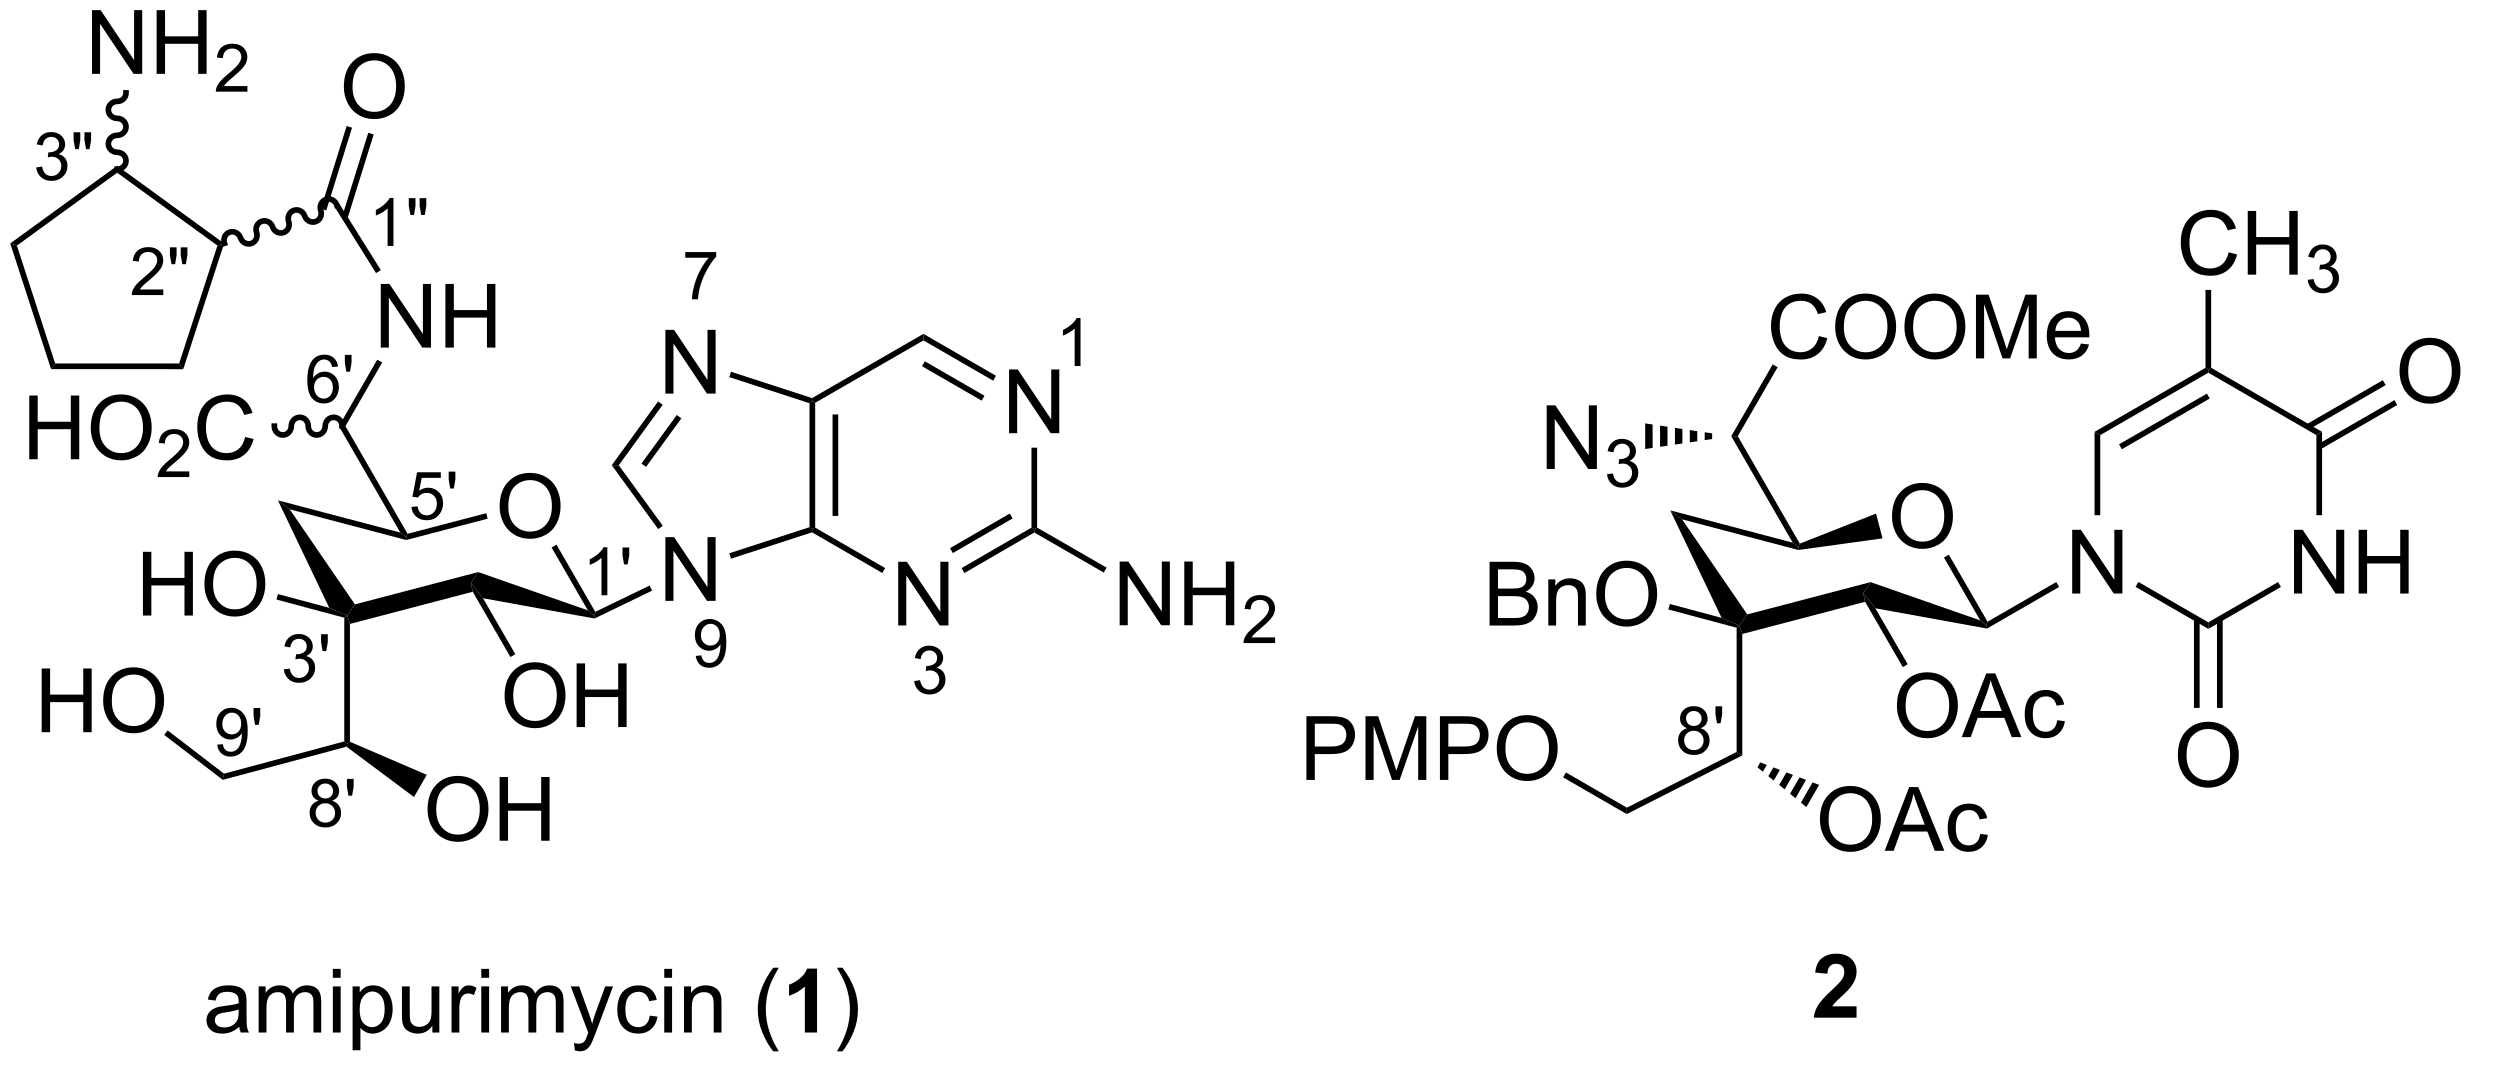 <?xml version="1.0" encoding="UTF-8"?>
<!DOCTYPE svg PUBLIC '-//W3C//DTD SVG 1.0//EN'
          'http://www.w3.org/TR/2001/REC-SVG-20010904/DTD/svg10.dtd'>
<svg stroke-dasharray="none" shape-rendering="auto" xmlns="http://www.w3.org/2000/svg" font-family="'Dialog'" text-rendering="auto" width="308" fill-opacity="1" color-interpolation="auto" color-rendering="auto" preserveAspectRatio="xMidYMid meet" font-size="12px" viewBox="0 0 308 134" fill="black" xmlns:xlink="http://www.w3.org/1999/xlink" stroke="black" image-rendering="auto" stroke-miterlimit="10" stroke-linecap="square" stroke-linejoin="miter" font-style="normal" stroke-width="1" height="134" stroke-dashoffset="0" font-weight="normal" stroke-opacity="1"
><!--Generated by the Batik Graphics2D SVG Generator--><defs id="genericDefs"
  /><g
  ><defs id="defs1"
    ><clipPath clipPathUnits="userSpaceOnUse" id="clipPath1"
      ><path d="M0.646 1.596 L231.118 1.596 L231.118 101.801 L0.646 101.801 L0.646 1.596 Z"
      /></clipPath
      ><clipPath clipPathUnits="userSpaceOnUse" id="clipPath2"
      ><path d="M159.066 174.814 L159.066 271.454 L383.015 271.454 L383.015 174.814 Z"
      /></clipPath
      ><clipPath clipPathUnits="userSpaceOnUse" id="clipPath3"
      ><path d="M159.066 174.814 L159.066 271.261 L382.158 271.261 L382.158 174.814 Z"
      /></clipPath
    ></defs
    ><g transform="matrix(1.371,0,0,1.371,-218.153,-239.751)"
    ><path d="M204.018 220.405 Q204.018 218.978 204.784 218.174 Q205.55 217.366 206.761 217.366 Q207.552 217.366 208.188 217.746 Q208.826 218.124 209.159 218.801 Q209.495 219.478 209.495 220.338 Q209.495 221.21 209.143 221.898 Q208.792 222.585 208.146 222.939 Q207.503 223.293 206.755 223.293 Q205.948 223.293 205.31 222.903 Q204.675 222.51 204.346 221.835 Q204.018 221.158 204.018 220.405 ZM204.8 220.416 Q204.8 221.452 205.354 222.049 Q205.912 222.642 206.753 222.642 Q207.607 222.642 208.159 222.041 Q208.714 221.439 208.714 220.335 Q208.714 219.635 208.477 219.114 Q208.24 218.593 207.784 218.306 Q207.331 218.017 206.763 218.017 Q205.958 218.017 205.378 218.572 Q204.8 219.124 204.8 220.416 Z" stroke="none" clip-path="url(#clipPath3)"
    /></g
    ><g transform="matrix(1.371,0,0,1.371,-218.153,-239.751)"
    ><path d="M184.089 219.833 L185.153 220.641 L191.012 229.182 L190.31 230.186 L188.707 229.493 Z" stroke="none" clip-path="url(#clipPath3)"
    /></g
    ><g transform="matrix(1.371,0,0,1.371,-218.153,-239.751)"
    ><path d="M190.565 230.94 L190.31 230.186 L191.012 229.182 L202.089 226.28 L201.443 227.269 L201.599 228.049 Z" stroke="none" clip-path="url(#clipPath3)"
    /></g
    ><g transform="matrix(1.371,0,0,1.371,-218.153,-239.751)"
    ><path d="M202.525 228.632 L201.443 227.269 L202.089 226.28 L211.945 229.72 L212.509 230.186 L212.546 230.452 Z" stroke="none" clip-path="url(#clipPath3)"
    /></g
    ><g transform="matrix(1.371,0,0,1.371,-218.153,-239.751)"
    ><path d="M212.611 229.853 L212.509 230.186 L211.945 229.72 L208.685 224.072 L209.126 223.816 Z" stroke="none" clip-path="url(#clipPath3)"
    /></g
    ><g transform="matrix(1.371,0,0,1.371,-218.153,-239.751)"
    ><path d="M202.81 220.989 L202.94 221.482 L195.621 223.399 L195.621 223.135 L195.745 222.839 Z" stroke="none" clip-path="url(#clipPath3)"
    /></g
    ><g transform="matrix(1.371,0,0,1.371,-218.153,-239.751)"
    ><path d="M195.094 222.732 L195.621 223.135 L195.621 223.399 L185.153 220.641 L184.089 219.833 Z" stroke="none" clip-path="url(#clipPath3)"
    /></g
    ><g transform="matrix(1.371,0,0,1.371,-218.153,-239.751)"
    ><path d="M204.461 237.422 Q204.461 235.995 205.226 235.19 Q205.992 234.383 207.203 234.383 Q207.995 234.383 208.63 234.763 Q209.268 235.141 209.601 235.818 Q209.937 236.495 209.937 237.354 Q209.937 238.227 209.586 238.914 Q209.234 239.602 208.588 239.956 Q207.945 240.31 207.198 240.31 Q206.39 240.31 205.752 239.919 Q205.117 239.526 204.789 238.852 Q204.461 238.175 204.461 237.422 ZM205.242 237.433 Q205.242 238.469 205.797 239.065 Q206.354 239.659 207.195 239.659 Q208.049 239.659 208.601 239.058 Q209.156 238.456 209.156 237.352 Q209.156 236.651 208.919 236.131 Q208.682 235.61 208.226 235.323 Q207.773 235.034 207.206 235.034 Q206.401 235.034 205.82 235.589 Q205.242 236.141 205.242 237.433 ZM210.936 240.211 L210.936 234.485 L211.694 234.485 L211.694 236.836 L214.67 236.836 L214.67 234.485 L215.428 234.485 L215.428 240.211 L214.67 240.211 L214.67 237.511 L211.694 237.511 L211.694 240.211 L210.936 240.211 Z" stroke="none" clip-path="url(#clipPath3)"
    /></g
    ><g transform="matrix(1.371,0,0,1.371,-218.153,-239.751)"
    ><path d="M201.599 228.049 L201.443 227.269 L202.525 228.632 L205.428 233.661 L204.986 233.916 Z" stroke="none" clip-path="url(#clipPath3)"
    /></g
    ><g transform="matrix(1.371,0,0,1.371,-218.153,-239.751)"
    ><path d="M195.745 222.839 L195.621 223.135 L195.094 222.732 L189.572 213.168 L190.162 213.168 Z" stroke="none" clip-path="url(#clipPath3)"
    /></g
    ><g transform="matrix(1.371,0,0,1.371,-218.153,-239.751)"
    ><path d="M171.963 230.183 L171.963 224.456 L172.721 224.456 L172.721 226.808 L175.697 226.808 L175.697 224.456 L176.455 224.456 L176.455 230.183 L175.697 230.183 L175.697 227.482 L172.721 227.482 L172.721 230.183 L171.963 230.183 ZM177.488 227.393 Q177.488 225.966 178.254 225.162 Q179.019 224.354 180.23 224.354 Q181.022 224.354 181.657 224.735 Q182.295 225.112 182.629 225.789 Q182.964 226.466 182.964 227.326 Q182.964 228.198 182.613 228.886 Q182.261 229.573 181.615 229.927 Q180.972 230.281 180.225 230.281 Q179.417 230.281 178.78 229.891 Q178.144 229.498 177.816 228.823 Q177.488 228.146 177.488 227.393 ZM178.269 227.404 Q178.269 228.44 178.824 229.037 Q179.381 229.63 180.222 229.63 Q181.076 229.63 181.629 229.029 Q182.183 228.427 182.183 227.323 Q182.183 226.623 181.946 226.102 Q181.709 225.581 181.254 225.294 Q180.8 225.005 180.233 225.005 Q179.428 225.005 178.847 225.56 Q178.269 226.112 178.269 227.404 Z" stroke="none" clip-path="url(#clipPath3)"
    /></g
    ><g transform="matrix(1.371,0,0,1.371,-218.153,-239.751)"
    ><path d="M188.707 229.493 L190.31 230.186 L190.055 230.382 L183.964 228.75 L184.096 228.257 Z" stroke="none" clip-path="url(#clipPath3)"
    /></g
    ><g transform="matrix(1.371,0,0,1.371,-218.153,-239.751)"
    ><path d="M190.055 230.382 L190.31 230.186 L190.565 230.94 L190.565 241.529 L190.31 241.695 L190.055 241.499 Z" stroke="none" clip-path="url(#clipPath3)"
    /></g
    ><g transform="matrix(1.371,0,0,1.371,-218.153,-239.751)"
    ><path d="M190.055 241.499 L190.31 241.695 L190.259 241.973 L179.138 244.952 L179.249 244.395 Z" stroke="none" clip-path="url(#clipPath3)"
    /></g
    ><g transform="matrix(1.371,0,0,1.371,-218.153,-239.751)"
    ><path d="M197.54 247.635 Q197.54 246.208 198.305 245.403 Q199.071 244.596 200.282 244.596 Q201.074 244.596 201.709 244.976 Q202.347 245.354 202.68 246.031 Q203.017 246.708 203.017 247.567 Q203.017 248.44 202.665 249.127 Q202.313 249.815 201.667 250.169 Q201.024 250.523 200.277 250.523 Q199.47 250.523 198.832 250.132 Q198.196 249.739 197.868 249.065 Q197.54 248.388 197.54 247.635 ZM198.321 247.646 Q198.321 248.682 198.876 249.278 Q199.433 249.872 200.274 249.872 Q201.129 249.872 201.68 249.271 Q202.235 248.669 202.235 247.565 Q202.235 246.864 201.998 246.344 Q201.761 245.823 201.305 245.536 Q200.852 245.247 200.285 245.247 Q199.48 245.247 198.899 245.802 Q198.321 246.354 198.321 247.646 ZM204.015 250.424 L204.015 244.698 L204.773 244.698 L204.773 247.049 L207.75 247.049 L207.75 244.698 L208.507 244.698 L208.507 250.424 L207.75 250.424 L207.75 247.724 L204.773 247.724 L204.773 250.424 L204.015 250.424 Z" stroke="none" clip-path="url(#clipPath3)"
    /></g
    ><g transform="matrix(1.371,0,0,1.371,-218.153,-239.751)"
    ><path d="M190.259 241.973 L190.31 241.695 L190.565 241.529 L197.471 244.501 L196.321 246.494 Z" stroke="none" clip-path="url(#clipPath3)"
    /></g
    ><g transform="matrix(1.371,0,0,1.371,-218.153,-239.751)"
    ><path d="M249.797 213.798 L249.797 208.071 L250.576 208.071 L253.584 212.566 L253.584 208.071 L254.31 208.071 L254.31 213.798 L253.532 213.798 L250.524 209.298 L250.524 213.798 L249.797 213.798 Z" stroke="none" clip-path="url(#clipPath3)"
    /></g
    ><g transform="matrix(1.371,0,0,1.371,-218.153,-239.751)"
    ><path d="M239.834 231.081 L239.834 225.354 L240.613 225.354 L243.62 229.849 L243.62 225.354 L244.347 225.354 L244.347 231.081 L243.569 231.081 L240.561 226.581 L240.561 231.081 L239.834 231.081 Z" stroke="none" clip-path="url(#clipPath3)"
    /></g
    ><g transform="matrix(1.371,0,0,1.371,-218.153,-239.751)"
    ><path d="M251.808 215.102 L252.318 215.102 L252.318 222.284 L252.063 222.432 L251.808 222.285 Z" stroke="none" clip-path="url(#clipPath3)"
    /></g
    ><g transform="matrix(1.371,0,0,1.371,-218.153,-239.751)"
    ><path d="M251.808 222.285 L252.063 222.432 L252.063 222.726 L245.782 226.367 L245.526 225.925 ZM249.862 221.017 L244.486 224.132 L244.742 224.573 L250.118 221.458 Z" stroke="none" clip-path="url(#clipPath3)"
    /></g
    ><g transform="matrix(1.371,0,0,1.371,-218.153,-239.751)"
    ><path d="M238.658 225.92 L238.403 226.362 L232.088 222.709 L232.118 222.432 L232.373 222.285 Z" stroke="none" clip-path="url(#clipPath3)"
    /></g
    ><g transform="matrix(1.371,0,0,1.371,-218.153,-239.751)"
    ><path d="M232.373 222.285 L232.118 222.432 L231.863 222.246 L231.863 211.108 L232.118 210.923 L232.373 211.07 ZM234.444 221.237 L234.444 212.12 L233.934 212.12 L233.934 221.237 Z" stroke="none" clip-path="url(#clipPath3)"
    /></g
    ><g transform="matrix(1.371,0,0,1.371,-218.153,-239.751)"
    ><path d="M232.373 211.07 L232.118 210.923 L232.089 210.645 L242.1 204.875 L242.1 205.464 Z" stroke="none" clip-path="url(#clipPath3)"
    /></g
    ><g transform="matrix(1.371,0,0,1.371,-218.153,-239.751)"
    ><path d="M248.621 208.641 L248.366 209.083 L242.1 205.464 L242.1 204.875 ZM247.585 210.434 L242.226 207.339 L241.971 207.781 L247.33 210.876 Z" stroke="none" clip-path="url(#clipPath3)"
    /></g
    ><g transform="matrix(1.371,0,0,1.371,-218.153,-239.751)"
    ><path d="M218.912 228.865 L218.912 223.138 L219.691 223.138 L222.698 227.633 L222.698 223.138 L223.425 223.138 L223.425 228.865 L222.646 228.865 L219.638 224.365 L219.638 228.865 L218.912 228.865 Z" stroke="none" clip-path="url(#clipPath3)"
    /></g
    ><g transform="matrix(1.371,0,0,1.371,-218.153,-239.751)"
    ><path d="M218.912 210.24 L218.912 204.513 L219.691 204.513 L222.698 209.008 L222.698 204.513 L223.425 204.513 L223.425 210.24 L222.646 210.24 L219.638 205.74 L219.638 210.24 L218.912 210.24 Z" stroke="none" clip-path="url(#clipPath3)"
    /></g
    ><g transform="matrix(1.371,0,0,1.371,-218.153,-239.751)"
    ><path d="M231.863 222.246 L232.118 222.432 L232.088 222.709 L224.81 225.077 L224.653 224.591 Z" stroke="none" clip-path="url(#clipPath3)"
    /></g
    ><g transform="matrix(1.371,0,0,1.371,-218.153,-239.751)"
    ><path d="M218.678 222.117 L218.265 222.417 L214.092 216.678 L214.723 216.678 Z" stroke="none" clip-path="url(#clipPath3)"
    /></g
    ><g transform="matrix(1.371,0,0,1.371,-218.153,-239.751)"
    ><path d="M214.723 216.678 L214.092 216.678 L218.258 210.947 L218.671 211.247 ZM217.176 216.828 L220.348 212.465 L219.935 212.165 L216.763 216.528 Z" stroke="none" clip-path="url(#clipPath3)"
    /></g
    ><g transform="matrix(1.371,0,0,1.371,-218.153,-239.751)"
    ><path d="M232.089 210.645 L232.118 210.923 L231.863 211.108 L224.653 208.763 L224.81 208.278 Z" stroke="none" clip-path="url(#clipPath3)"
    /></g
    ><g transform="matrix(1.371,0,0,1.371,-218.153,-239.751)"
    ><path d="M212.546 230.452 L212.509 230.186 L212.611 229.853 L217.497 227.488 L217.719 227.947 Z" stroke="none" clip-path="url(#clipPath3)"
    /></g
    ><g transform="matrix(1.371,0,0,1.371,-218.153,-239.751)"
    ><path d="M193.336 206.111 L193.336 200.385 L194.114 200.385 L197.122 204.879 L197.122 200.385 L197.849 200.385 L197.849 206.111 L197.07 206.111 L194.062 201.611 L194.062 206.111 L193.336 206.111 ZM199.144 206.111 L199.144 200.385 L199.902 200.385 L199.902 202.736 L202.879 202.736 L202.879 200.385 L203.637 200.385 L203.637 206.111 L202.879 206.111 L202.879 203.411 L199.902 203.411 L199.902 206.111 L199.144 206.111 Z" stroke="none" clip-path="url(#clipPath3)"
    /></g
    ><g transform="matrix(1.371,0,0,1.371,-218.153,-239.751)"
    ><path d="M190.162 213.168 L189.572 213.168 L193.022 207.194 L193.463 207.449 Z" stroke="none" clip-path="url(#clipPath3)"
    /></g
    ><g transform="matrix(1.371,0,0,1.371,-218.153,-239.751)"
    ><path d="M161.749 216.143 L161.749 210.417 L162.507 210.417 L162.507 212.768 L165.483 212.768 L165.483 210.417 L166.241 210.417 L166.241 216.143 L165.483 216.143 L165.483 213.443 L162.507 213.443 L162.507 216.143 L161.749 216.143 ZM167.274 213.354 Q167.274 211.927 168.039 211.123 Q168.805 210.315 170.016 210.315 Q170.808 210.315 171.443 210.695 Q172.081 211.073 172.414 211.75 Q172.75 212.427 172.75 213.286 Q172.75 214.159 172.399 214.846 Q172.047 215.534 171.401 215.888 Q170.758 216.242 170.011 216.242 Q169.203 216.242 168.565 215.852 Q167.93 215.458 167.602 214.784 Q167.274 214.107 167.274 213.354 ZM168.055 213.365 Q168.055 214.401 168.61 214.998 Q169.167 215.591 170.008 215.591 Q170.862 215.591 171.414 214.99 Q171.969 214.388 171.969 213.284 Q171.969 212.583 171.732 212.063 Q171.495 211.542 171.039 211.255 Q170.586 210.966 170.018 210.966 Q169.214 210.966 168.633 211.521 Q168.055 212.073 168.055 213.365 Z" stroke="none" clip-path="url(#clipPath3)"
    /></g
    ><g transform="matrix(1.371,0,0,1.371,-218.153,-239.751)"
    ><path d="M176.13 217.236 L176.13 217.743 L173.29 217.743 Q173.284 217.552 173.352 217.376 Q173.46 217.087 173.698 216.806 Q173.938 216.525 174.39 216.155 Q175.089 215.581 175.335 215.245 Q175.581 214.909 175.581 214.611 Q175.581 214.298 175.356 214.083 Q175.134 213.866 174.772 213.866 Q174.392 213.866 174.163 214.095 Q173.935 214.323 173.933 214.728 L173.39 214.673 Q173.446 214.066 173.81 213.749 Q174.173 213.431 174.784 213.431 Q175.403 213.431 175.763 213.775 Q176.124 214.116 176.124 214.622 Q176.124 214.88 176.018 215.13 Q175.913 215.378 175.667 215.654 Q175.423 215.929 174.854 216.409 Q174.38 216.808 174.245 216.95 Q174.11 217.093 174.022 217.236 L176.13 217.236 Z" stroke="none" clip-path="url(#clipPath3)"
    /></g
    ><g transform="matrix(1.371,0,0,1.371,-218.153,-239.751)"
    ><path d="M181.148 214.136 L181.906 214.326 Q181.669 215.261 181.049 215.753 Q180.43 216.242 179.536 216.242 Q178.609 216.242 178.029 215.865 Q177.45 215.487 177.146 214.774 Q176.844 214.057 176.844 213.237 Q176.844 212.341 177.185 211.677 Q177.529 211.011 178.159 210.664 Q178.789 210.318 179.547 210.318 Q180.406 210.318 180.992 210.755 Q181.578 211.193 181.81 211.987 L181.062 212.161 Q180.864 211.536 180.484 211.253 Q180.107 210.966 179.531 210.966 Q178.872 210.966 178.427 211.284 Q177.984 211.599 177.805 212.133 Q177.625 212.667 177.625 213.232 Q177.625 213.964 177.838 214.508 Q178.052 215.052 178.5 215.323 Q178.95 215.591 179.474 215.591 Q180.109 215.591 180.549 215.224 Q180.992 214.857 181.148 214.136 Z" stroke="none" clip-path="url(#clipPath3)"
    /></g
    ><g transform="matrix(1.371,0,0,1.371,-218.153,-239.751)"
    ><path d="M190.122 213.168 C190.122 212.589 189.667 212.119 189.105 212.119 C188.543 212.119 188.088 212.589 188.088 213.168 C188.088 213.466 187.861 213.707 187.581 213.707 C187.301 213.707 187.074 213.466 187.074 213.168 C187.074 212.589 186.619 212.119 186.057 212.119 C185.495 212.119 185.04 212.589 185.04 213.168 C185.04 213.466 184.813 213.707 184.533 213.707 C184.254 213.707 184.026 213.466 184.026 213.168 L184.026 212.913 L183.516 212.913 L183.516 213.168 C183.516 213.748 183.972 214.217 184.533 214.217 C185.095 214.217 185.55 213.748 185.55 213.168 C185.55 212.871 185.777 212.63 186.057 212.63 C186.337 212.63 186.564 212.871 186.564 213.168 C186.564 213.748 187.019 214.217 187.581 214.217 C188.143 214.217 188.598 213.748 188.598 213.168 C188.598 212.871 188.825 212.63 189.105 212.63 C189.385 212.63 189.612 212.871 189.612 213.168 L189.612 213.423 L190.122 213.423 L190.122 213.168 Z" stroke="none" clip-path="url(#clipPath3)"
    /></g
    ><g transform="matrix(1.371,0,0,1.371,-218.153,-239.751)"
    ><path d="M259.734 231.058 L259.734 225.331 L260.513 225.331 L263.521 229.826 L263.521 225.331 L264.247 225.331 L264.247 231.058 L263.469 231.058 L260.461 226.558 L260.461 231.058 L259.734 231.058 ZM265.543 231.058 L265.543 225.331 L266.301 225.331 L266.301 227.683 L269.277 227.683 L269.277 225.331 L270.035 225.331 L270.035 231.058 L269.277 231.058 L269.277 228.357 L266.301 228.357 L266.301 231.058 L265.543 231.058 Z" stroke="none" clip-path="url(#clipPath3)"
    /></g
    ><g transform="matrix(1.371,0,0,1.371,-218.153,-239.751)"
    ><path d="M273.701 232.15 L273.701 232.658 L270.861 232.658 Q270.855 232.466 270.924 232.291 Q271.031 232.002 271.269 231.72 Q271.51 231.439 271.961 231.07 Q272.66 230.496 272.906 230.16 Q273.152 229.824 273.152 229.525 Q273.152 229.213 272.928 228.998 Q272.705 228.781 272.344 228.781 Q271.963 228.781 271.734 229.01 Q271.506 229.238 271.504 229.642 L270.961 229.588 Q271.017 228.98 271.381 228.664 Q271.744 228.345 272.355 228.345 Q272.974 228.345 273.334 228.689 Q273.695 229.031 273.695 229.537 Q273.695 229.795 273.59 230.045 Q273.484 230.293 273.238 230.568 Q272.994 230.843 272.425 231.324 Q271.951 231.722 271.816 231.865 Q271.681 232.007 271.594 232.15 L273.701 232.15 Z" stroke="none" clip-path="url(#clipPath3)"
    /></g
    ><g transform="matrix(1.371,0,0,1.371,-218.153,-239.751)"
    ><path d="M252.063 222.726 L252.063 222.432 L252.318 222.284 L258.558 225.88 L258.303 226.322 Z" stroke="none" clip-path="url(#clipPath3)"
    /></g
    ><g transform="matrix(1.371,0,0,1.371,-218.153,-239.751)"
    ><path d="M193.343 199.146 L192.911 199.417 L189.171 193.439 L189.604 193.169 Z" stroke="none" clip-path="url(#clipPath3)"
    /></g
    ><g transform="matrix(1.371,0,0,1.371,-218.153,-239.751)"
    ><path d="M189.629 193.222 C189.443 192.673 188.86 192.375 188.328 192.556 C187.797 192.737 187.517 193.328 187.703 193.876 C187.799 194.158 187.661 194.459 187.396 194.549 C187.131 194.639 186.839 194.484 186.743 194.202 C186.557 193.654 185.975 193.356 185.443 193.536 C184.911 193.717 184.631 194.308 184.817 194.857 C184.913 195.138 184.775 195.44 184.51 195.53 C184.245 195.62 183.953 195.464 183.857 195.182 C183.671 194.634 183.089 194.336 182.557 194.517 C182.025 194.698 181.745 195.289 181.931 195.837 C182.027 196.119 181.89 196.42 181.625 196.51 C181.36 196.6 181.067 196.445 180.972 196.163 C180.785 195.614 180.203 195.316 179.671 195.497 C179.139 195.678 178.859 196.269 179.046 196.817 L179.128 197.059 L179.611 196.894 L179.529 196.653 C179.433 196.371 179.571 196.07 179.836 195.98 C180.101 195.89 180.393 196.046 180.489 196.327 C180.675 196.876 181.257 197.174 181.789 196.993 C182.321 196.812 182.601 196.221 182.415 195.673 C182.319 195.391 182.456 195.09 182.721 195 C182.987 194.91 183.279 195.065 183.374 195.347 C183.561 195.895 184.143 196.193 184.675 196.013 C185.207 195.832 185.487 195.241 185.3 194.692 C185.205 194.411 185.342 194.109 185.607 194.019 C185.872 193.929 186.165 194.085 186.26 194.367 C186.447 194.915 187.029 195.213 187.561 195.032 C188.093 194.851 188.373 194.26 188.186 193.712 C188.09 193.43 188.228 193.129 188.493 193.039 C188.758 192.949 189.05 193.105 189.146 193.386 L189.228 193.628 L189.711 193.463 L189.629 193.222 Z" stroke="none" clip-path="url(#clipPath3)"
    /></g
    ><g transform="matrix(1.371,0,0,1.371,-218.153,-239.751)"
    ><path d="M179.259 196.749 L178.659 196.944 L169.649 190.396 L169.649 189.766 Z" stroke="none" clip-path="url(#clipPath3)"
    /></g
    ><g transform="matrix(1.371,0,0,1.371,-218.153,-239.751)"
    ><path d="M169.649 189.766 L169.649 190.396 L160.638 196.942 L160.038 196.747 Z" stroke="none" clip-path="url(#clipPath3)"
    /></g
    ><g transform="matrix(1.371,0,0,1.371,-218.153,-239.751)"
    ><path d="M160.038 196.747 L160.638 196.942 L164.078 207.535 L163.708 208.046 Z" stroke="none" clip-path="url(#clipPath3)"
    /></g
    ><g transform="matrix(1.371,0,0,1.371,-218.153,-239.751)"
    ><path d="M163.708 208.046 L164.078 207.535 L175.216 207.537 L175.587 208.047 Z" stroke="none" clip-path="url(#clipPath3)"
    /></g
    ><g transform="matrix(1.371,0,0,1.371,-218.153,-239.751)"
    ><path d="M175.587 208.047 L175.216 207.537 L178.659 196.944 L179.259 196.749 Z" stroke="none" clip-path="url(#clipPath3)"
    /></g
    ><g transform="matrix(1.371,0,0,1.371,-218.153,-239.751)"
    ><path d="M167.385 181.512 L167.385 175.786 L168.164 175.786 L171.171 180.28 L171.171 175.786 L171.898 175.786 L171.898 181.512 L171.119 181.512 L168.112 177.012 L168.112 181.512 L167.385 181.512 ZM173.194 181.512 L173.194 175.786 L173.951 175.786 L173.951 178.137 L176.928 178.137 L176.928 175.786 L177.686 175.786 L177.686 181.512 L176.928 181.512 L176.928 178.812 L173.951 178.812 L173.951 181.512 L173.194 181.512 Z" stroke="none" clip-path="url(#clipPath3)"
    /></g
    ><g transform="matrix(1.371,0,0,1.371,-218.153,-239.751)"
    ><path d="M181.352 182.605 L181.352 183.112 L178.512 183.112 Q178.506 182.921 178.574 182.745 Q178.682 182.456 178.92 182.175 Q179.16 181.894 179.612 181.524 Q180.311 180.95 180.557 180.614 Q180.803 180.278 180.803 179.98 Q180.803 179.667 180.578 179.452 Q180.356 179.235 179.994 179.235 Q179.613 179.235 179.385 179.464 Q179.156 179.692 179.154 180.097 L178.612 180.042 Q178.668 179.435 179.031 179.118 Q179.395 178.8 180.006 178.8 Q180.625 178.8 180.984 179.144 Q181.346 179.485 181.346 179.991 Q181.346 180.249 181.24 180.499 Q181.135 180.747 180.889 181.023 Q180.645 181.298 180.076 181.778 Q179.602 182.177 179.467 182.319 Q179.332 182.462 179.244 182.605 L181.352 182.605 Z" stroke="none" clip-path="url(#clipPath3)"
    /></g
    ><g transform="matrix(1.371,0,0,1.371,-218.153,-239.751)"
    ><path d="M169.649 190.336 C170.228 190.336 170.698 189.881 170.698 189.319 C170.698 188.757 170.229 188.302 169.649 188.302 C169.352 188.302 169.111 188.075 169.111 187.795 C169.111 187.515 169.352 187.288 169.65 187.288 C170.229 187.288 170.698 186.833 170.698 186.271 C170.698 185.71 170.229 185.254 169.65 185.254 C169.352 185.254 169.111 185.027 169.111 184.747 C169.111 184.467 169.352 184.24 169.65 184.241 C170.229 184.241 170.699 183.785 170.699 183.224 L170.699 182.969 L170.189 182.969 L170.189 183.224 C170.189 183.504 169.947 183.73 169.65 183.73 C169.071 183.73 168.601 184.186 168.601 184.747 C168.601 185.309 169.071 185.764 169.65 185.764 C169.947 185.764 170.188 185.992 170.188 186.271 C170.188 186.551 169.947 186.778 169.65 186.778 C169.07 186.778 168.601 187.233 168.601 187.795 C168.601 188.357 169.07 188.812 169.649 188.812 C169.947 188.812 170.188 189.039 170.188 189.319 C170.188 189.599 169.947 189.826 169.649 189.826 L169.394 189.826 L169.394 190.336 L169.649 190.336 Z" stroke="none" clip-path="url(#clipPath3)"
    /></g
    ><g transform="matrix(1.371,0,0,1.371,-218.153,-239.751)"
    ><path d="M190.019 182.686 Q190.019 181.259 190.784 180.454 Q191.55 179.647 192.761 179.647 Q193.553 179.647 194.188 180.027 Q194.826 180.405 195.159 181.082 Q195.495 181.759 195.495 182.618 Q195.495 183.49 195.144 184.178 Q194.792 184.865 194.146 185.22 Q193.503 185.574 192.756 185.574 Q191.948 185.574 191.31 185.183 Q190.675 184.79 190.347 184.115 Q190.019 183.438 190.019 182.686 ZM190.8 182.696 Q190.8 183.733 191.355 184.329 Q191.912 184.923 192.753 184.923 Q193.607 184.923 194.159 184.321 Q194.714 183.72 194.714 182.615 Q194.714 181.915 194.477 181.394 Q194.24 180.873 193.784 180.587 Q193.331 180.298 192.763 180.298 Q191.959 180.298 191.378 180.852 Q190.8 181.405 190.8 182.696 Z" stroke="none" clip-path="url(#clipPath3)"
    /></g
    ><g transform="matrix(1.371,0,0,1.371,-218.153,-239.751)"
    ><path d="M190.343 194.518 L192.701 186.955 L192.214 186.803 L189.856 194.366 ZM188.438 193.785 L190.756 186.349 L190.269 186.197 L187.951 193.633 Z" stroke="none" clip-path="url(#clipPath3)"
    /></g
    ><g transform="matrix(1.371,0,0,1.371,-218.153,-239.751)"
    ><path d="M180.619 267.148 Q180.228 267.481 179.866 267.619 Q179.507 267.755 179.093 267.755 Q178.408 267.755 178.041 267.421 Q177.674 267.085 177.674 266.567 Q177.674 266.262 177.812 266.01 Q177.952 265.757 178.176 265.606 Q178.4 265.452 178.681 265.374 Q178.89 265.32 179.306 265.27 Q180.158 265.168 180.562 265.028 Q180.564 264.882 180.564 264.843 Q180.564 264.413 180.366 264.239 Q180.095 263.999 179.564 263.999 Q179.07 263.999 178.833 264.174 Q178.595 264.348 178.484 264.788 L177.796 264.695 Q177.89 264.255 178.103 263.984 Q178.32 263.71 178.726 263.564 Q179.132 263.418 179.666 263.418 Q180.197 263.418 180.528 263.543 Q180.861 263.668 181.017 263.859 Q181.174 264.046 181.236 264.335 Q181.273 264.515 181.273 264.984 L181.273 265.921 Q181.273 266.903 181.317 267.163 Q181.361 267.421 181.494 267.661 L180.76 267.661 Q180.65 267.442 180.619 267.148 ZM180.562 265.577 Q180.179 265.734 179.413 265.843 Q178.978 265.906 178.799 265.984 Q178.619 266.062 178.52 266.213 Q178.424 266.364 178.424 266.546 Q178.424 266.827 178.637 267.015 Q178.851 267.202 179.26 267.202 Q179.666 267.202 179.981 267.025 Q180.299 266.848 180.447 266.538 Q180.562 266.301 180.562 265.835 L180.562 265.577 ZM182.363 267.661 L182.363 263.512 L182.99 263.512 L182.99 264.093 Q183.185 263.788 183.508 263.603 Q183.834 263.418 184.248 263.418 Q184.709 263.418 185.003 263.611 Q185.3 263.801 185.42 264.145 Q185.912 263.418 186.701 263.418 Q187.318 263.418 187.649 263.76 Q187.982 264.101 187.982 264.812 L187.982 267.661 L187.284 267.661 L187.284 265.046 Q187.284 264.624 187.214 264.439 Q187.146 264.255 186.967 264.142 Q186.787 264.028 186.545 264.028 Q186.107 264.028 185.818 264.32 Q185.529 264.609 185.529 265.249 L185.529 267.661 L184.826 267.661 L184.826 264.965 Q184.826 264.497 184.654 264.262 Q184.482 264.028 184.092 264.028 Q183.795 264.028 183.542 264.184 Q183.292 264.34 183.178 264.642 Q183.066 264.942 183.066 265.507 L183.066 267.661 L182.363 267.661 ZM189.029 262.741 L189.029 261.934 L189.732 261.934 L189.732 262.741 L189.029 262.741 ZM189.029 267.661 L189.029 263.512 L189.732 263.512 L189.732 267.661 L189.029 267.661 ZM190.804 269.252 L190.804 263.512 L191.445 263.512 L191.445 264.051 Q191.671 263.734 191.955 263.577 Q192.241 263.418 192.648 263.418 Q193.179 263.418 193.585 263.692 Q193.991 263.965 194.197 264.463 Q194.405 264.96 194.405 265.554 Q194.405 266.192 194.176 266.702 Q193.947 267.21 193.512 267.484 Q193.077 267.755 192.595 267.755 Q192.244 267.755 191.965 267.606 Q191.687 267.458 191.507 267.231 L191.507 269.252 L190.804 269.252 ZM191.439 265.609 Q191.439 266.411 191.762 266.793 Q192.088 267.176 192.549 267.176 Q193.017 267.176 193.351 266.781 Q193.687 266.382 193.687 265.551 Q193.687 264.757 193.359 264.364 Q193.033 263.968 192.58 263.968 Q192.132 263.968 191.786 264.39 Q191.439 264.809 191.439 265.609 ZM197.972 267.661 L197.972 267.051 Q197.488 267.755 196.654 267.755 Q196.287 267.755 195.969 267.614 Q195.651 267.473 195.495 267.26 Q195.342 267.046 195.279 266.739 Q195.238 266.531 195.238 266.083 L195.238 263.512 L195.941 263.512 L195.941 265.812 Q195.941 266.364 195.982 266.554 Q196.05 266.833 196.263 266.991 Q196.48 267.148 196.795 267.148 Q197.113 267.148 197.388 266.986 Q197.667 266.825 197.782 266.546 Q197.896 266.265 197.896 265.734 L197.896 263.512 L198.599 263.512 L198.599 267.661 L197.972 267.661 ZM199.695 267.661 L199.695 263.512 L200.327 263.512 L200.327 264.14 Q200.57 263.7 200.773 263.559 Q200.978 263.418 201.226 263.418 Q201.58 263.418 201.947 263.645 L201.705 264.296 Q201.447 264.145 201.189 264.145 Q200.96 264.145 200.775 264.283 Q200.593 264.421 200.515 264.668 Q200.398 265.043 200.398 265.489 L200.398 267.661 L199.695 267.661 ZM202.369 262.741 L202.369 261.934 L203.072 261.934 L203.072 262.741 L202.369 262.741 ZM202.369 267.661 L202.369 263.512 L203.072 263.512 L203.072 267.661 L202.369 267.661 ZM204.144 267.661 L204.144 263.512 L204.771 263.512 L204.771 264.093 Q204.967 263.788 205.29 263.603 Q205.615 263.418 206.029 263.418 Q206.49 263.418 206.784 263.611 Q207.081 263.801 207.201 264.145 Q207.693 263.418 208.482 263.418 Q209.099 263.418 209.43 263.76 Q209.763 264.101 209.763 264.812 L209.763 267.661 L209.066 267.661 L209.066 265.046 Q209.066 264.624 208.995 264.439 Q208.928 264.255 208.748 264.142 Q208.568 264.028 208.326 264.028 Q207.888 264.028 207.599 264.32 Q207.31 264.609 207.31 265.249 L207.31 267.661 L206.607 267.661 L206.607 264.965 Q206.607 264.497 206.435 264.262 Q206.263 264.028 205.873 264.028 Q205.576 264.028 205.323 264.184 Q205.073 264.34 204.959 264.642 Q204.847 264.942 204.847 265.507 L204.847 267.661 L204.144 267.661 ZM210.776 269.26 L210.698 268.598 Q210.928 268.661 211.099 268.661 Q211.334 268.661 211.474 268.583 Q211.615 268.505 211.706 268.364 Q211.771 268.26 211.92 267.84 Q211.941 267.783 211.982 267.668 L210.409 263.512 L211.167 263.512 L212.029 265.913 Q212.198 266.372 212.331 266.874 Q212.451 266.39 212.62 265.929 L213.506 263.512 L214.209 263.512 L212.631 267.731 Q212.378 268.416 212.238 268.674 Q212.05 269.02 211.808 269.182 Q211.566 269.346 211.23 269.346 Q211.026 269.346 210.776 269.26 ZM217.513 266.14 L218.206 266.231 Q218.092 266.945 217.625 267.351 Q217.159 267.755 216.48 267.755 Q215.628 267.755 215.11 267.197 Q214.592 266.64 214.592 265.601 Q214.592 264.929 214.813 264.426 Q215.037 263.921 215.493 263.671 Q215.948 263.418 216.482 263.418 Q217.159 263.418 217.589 263.76 Q218.019 264.101 218.138 264.731 L217.456 264.835 Q217.357 264.418 217.11 264.208 Q216.863 263.997 216.511 263.997 Q215.98 263.997 215.646 264.377 Q215.316 264.757 215.316 265.583 Q215.316 266.418 215.636 266.799 Q215.956 267.176 216.472 267.176 Q216.886 267.176 217.162 266.924 Q217.441 266.668 217.513 266.14 ZM218.81 262.741 L218.81 261.934 L219.513 261.934 L219.513 262.741 L218.81 262.741 ZM218.81 267.661 L218.81 263.512 L219.513 263.512 L219.513 267.661 L218.81 267.661 ZM220.585 267.661 L220.585 263.512 L221.218 263.512 L221.218 264.101 Q221.674 263.418 222.538 263.418 Q222.913 263.418 223.226 263.554 Q223.541 263.687 223.697 263.906 Q223.853 264.124 223.916 264.426 Q223.955 264.622 223.955 265.109 L223.955 267.661 L223.252 267.661 L223.252 265.137 Q223.252 264.708 223.168 264.494 Q223.088 264.281 222.879 264.156 Q222.671 264.028 222.39 264.028 Q221.939 264.028 221.614 264.314 Q221.288 264.598 221.288 265.395 L221.288 267.661 L220.585 267.661 ZM228.601 269.346 Q228.017 268.611 227.614 267.627 Q227.213 266.64 227.213 265.585 Q227.213 264.656 227.515 263.804 Q227.866 262.817 228.601 261.835 L229.103 261.835 Q228.632 262.648 228.478 262.997 Q228.241 263.536 228.103 264.122 Q227.937 264.851 227.937 265.59 Q227.937 267.468 229.103 269.346 L228.601 269.346 Z" stroke="none" clip-path="url(#clipPath3)"
    /></g
    ><g transform="matrix(1.371,0,0,1.371,-218.153,-239.751)"
    ><path d="M232.541 267.661 L231.445 267.661 L231.445 263.523 Q230.843 264.085 230.025 264.356 L230.025 263.359 Q230.455 263.218 230.958 262.827 Q231.463 262.434 231.65 261.911 L232.541 261.911 L232.541 267.661 Z" stroke="none" clip-path="url(#clipPath3)"
    /></g
    ><g transform="matrix(1.371,0,0,1.371,-218.153,-239.751)"
    ><path d="M234.831 269.346 L234.326 269.346 Q235.495 267.468 235.495 265.59 Q235.495 264.856 235.326 264.132 Q235.193 263.546 234.956 263.007 Q234.803 262.656 234.326 261.835 L234.831 261.835 Q235.566 262.817 235.917 263.804 Q236.217 264.656 236.217 265.585 Q236.217 266.64 235.813 267.627 Q235.409 268.611 234.831 269.346 Z" stroke="none" clip-path="url(#clipPath3)"
    /></g
    ><g transform="matrix(1.371,0,0,1.371,-218.153,-239.751)"
    ><path d="M162.864 240.667 L162.864 234.94 L163.622 234.94 L163.622 237.292 L166.599 237.292 L166.599 234.94 L167.357 234.94 L167.357 240.667 L166.599 240.667 L166.599 237.966 L163.622 237.966 L163.622 240.667 L162.864 240.667 ZM168.389 237.878 Q168.389 236.451 169.155 235.646 Q169.92 234.839 171.131 234.839 Q171.923 234.839 172.558 235.219 Q173.196 235.596 173.53 236.274 Q173.866 236.951 173.866 237.81 Q173.866 238.682 173.514 239.37 Q173.163 240.057 172.517 240.412 Q171.874 240.766 171.126 240.766 Q170.319 240.766 169.681 240.375 Q169.045 239.982 168.717 239.307 Q168.389 238.63 168.389 237.878 ZM169.17 237.888 Q169.17 238.925 169.725 239.521 Q170.282 240.115 171.124 240.115 Q171.978 240.115 172.53 239.513 Q173.084 238.912 173.084 237.807 Q173.084 237.107 172.847 236.586 Q172.611 236.065 172.155 235.779 Q171.702 235.49 171.134 235.49 Q170.329 235.49 169.749 236.044 Q169.17 236.596 169.17 237.888 Z" stroke="none" clip-path="url(#clipPath3)"
    /></g
    ><g transform="matrix(1.371,0,0,1.371,-218.153,-239.751)"
    ><path d="M179.249 244.395 L179.138 244.952 L173.875 240.914 L174.186 240.509 Z" stroke="none" clip-path="url(#clipPath3)"
    /></g
    ><g transform="matrix(1.371,0,0,1.371,-218.153,-239.751)"
    ><path d="M256.217 207.76 L255.69 207.76 L255.69 204.399 Q255.499 204.581 255.19 204.762 Q254.881 204.944 254.635 205.036 L254.635 204.526 Q255.077 204.317 255.407 204.022 Q255.739 203.725 255.877 203.448 L256.217 203.448 L256.217 207.76 Z" stroke="none" clip-path="url(#clipPath3)"
    /></g
    ><g transform="matrix(1.371,0,0,1.371,-218.153,-239.751)"
    ><path d="M241.27 236.07 L241.798 236 Q241.889 236.449 242.106 236.647 Q242.325 236.844 242.639 236.844 Q243.011 236.844 243.266 236.586 Q243.524 236.328 243.524 235.947 Q243.524 235.584 243.286 235.35 Q243.049 235.113 242.682 235.113 Q242.534 235.113 242.311 235.172 L242.37 234.709 Q242.423 234.715 242.454 234.715 Q242.792 234.715 243.061 234.539 Q243.331 234.363 243.331 233.996 Q243.331 233.707 243.133 233.518 Q242.938 233.326 242.628 233.326 Q242.319 233.326 242.114 233.519 Q241.909 233.713 241.85 234.1 L241.323 234.006 Q241.421 233.475 241.762 233.184 Q242.106 232.893 242.616 232.893 Q242.968 232.893 243.262 233.043 Q243.559 233.193 243.716 233.455 Q243.872 233.715 243.872 234.008 Q243.872 234.287 243.721 234.516 Q243.573 234.744 243.28 234.879 Q243.661 234.967 243.872 235.244 Q244.083 235.519 244.083 235.936 Q244.083 236.498 243.673 236.891 Q243.262 237.281 242.636 237.281 Q242.071 237.281 241.696 236.945 Q241.323 236.607 241.27 236.07 Z" stroke="none" clip-path="url(#clipPath3)"
    /></g
    ><g transform="matrix(1.371,0,0,1.371,-218.153,-239.751)"
    ><path d="M220.699 198.034 L220.699 197.526 L223.478 197.526 L223.478 197.936 Q223.068 198.374 222.666 199.098 Q222.263 199.821 222.043 200.584 Q221.885 201.124 221.842 201.766 L221.299 201.766 Q221.308 201.258 221.498 200.542 Q221.689 199.823 222.045 199.157 Q222.4 198.491 222.803 198.034 L220.699 198.034 Z" stroke="none" clip-path="url(#clipPath3)"
    /></g
    ><g transform="matrix(1.371,0,0,1.371,-218.153,-239.751)"
    ><path d="M221.64 233.813 L222.148 233.766 Q222.212 234.124 222.394 234.286 Q222.575 234.446 222.858 234.446 Q223.103 234.446 223.284 234.335 Q223.468 234.223 223.585 234.038 Q223.702 233.852 223.78 233.536 Q223.86 233.22 223.86 232.891 Q223.86 232.856 223.858 232.786 Q223.7 233.038 223.425 233.194 Q223.151 233.35 222.833 233.35 Q222.3 233.35 221.931 232.964 Q221.562 232.577 221.562 231.944 Q221.562 231.292 221.946 230.893 Q222.331 230.495 222.911 230.495 Q223.331 230.495 223.677 230.721 Q224.024 230.946 224.204 231.364 Q224.386 231.78 224.386 232.571 Q224.386 233.395 224.206 233.884 Q224.028 234.37 223.675 234.626 Q223.321 234.882 222.847 234.882 Q222.343 234.882 222.023 234.602 Q221.704 234.321 221.64 233.813 ZM223.8 231.919 Q223.8 231.464 223.558 231.198 Q223.315 230.93 222.976 230.93 Q222.624 230.93 222.362 231.218 Q222.103 231.505 222.103 231.962 Q222.103 232.372 222.351 232.63 Q222.599 232.886 222.962 232.886 Q223.327 232.886 223.564 232.63 Q223.8 232.372 223.8 231.919 Z" stroke="none" clip-path="url(#clipPath3)"
    /></g
    ><g transform="matrix(1.371,0,0,1.371,-218.153,-239.751)"
    ><path d="M213.696 228.364 L213.169 228.364 L213.169 225.003 Q212.977 225.185 212.669 225.367 Q212.36 225.548 212.114 225.64 L212.114 225.13 Q212.555 224.921 212.886 224.626 Q213.218 224.329 213.356 224.052 L213.696 224.052 L213.696 228.364 ZM215.195 225.589 L215.06 224.786 L215.06 224.07 L215.662 224.07 L215.662 224.786 L215.521 225.589 L215.195 225.589 Z" stroke="none" clip-path="url(#clipPath3)"
    /></g
    ><g transform="matrix(1.371,0,0,1.371,-218.153,-239.751)"
    ><path d="M184.625 235.022 L185.152 234.952 Q185.244 235.401 185.46 235.598 Q185.679 235.796 185.994 235.796 Q186.365 235.796 186.621 235.538 Q186.879 235.28 186.879 234.899 Q186.879 234.536 186.64 234.301 Q186.404 234.065 186.037 234.065 Q185.888 234.065 185.666 234.124 L185.724 233.661 Q185.777 233.667 185.808 233.667 Q186.146 233.667 186.416 233.491 Q186.685 233.315 186.685 232.948 Q186.685 232.659 186.488 232.469 Q186.292 232.278 185.982 232.278 Q185.673 232.278 185.468 232.471 Q185.263 232.665 185.205 233.051 L184.677 232.958 Q184.775 232.426 185.117 232.135 Q185.46 231.844 185.97 231.844 Q186.322 231.844 186.617 231.995 Q186.914 232.145 187.07 232.407 Q187.226 232.667 187.226 232.959 Q187.226 233.239 187.076 233.467 Q186.927 233.696 186.634 233.831 Q187.015 233.918 187.226 234.196 Q187.437 234.471 187.437 234.887 Q187.437 235.45 187.027 235.842 Q186.617 236.233 185.99 236.233 Q185.425 236.233 185.05 235.897 Q184.677 235.559 184.625 235.022 ZM188.108 233.381 L187.973 232.579 L187.973 231.862 L188.575 231.862 L188.575 232.579 L188.434 233.381 L188.108 233.381 Z" stroke="none" clip-path="url(#clipPath3)"
    /></g
    ><g transform="matrix(1.371,0,0,1.371,-218.153,-239.751)"
    ><path d="M196.088 220.422 L196.641 220.375 Q196.703 220.779 196.926 220.982 Q197.151 221.185 197.467 221.185 Q197.848 221.185 198.112 220.898 Q198.375 220.611 198.375 220.136 Q198.375 219.685 198.121 219.425 Q197.869 219.164 197.459 219.164 Q197.203 219.164 196.998 219.281 Q196.793 219.396 196.676 219.58 L196.182 219.515 L196.598 217.31 L198.733 217.31 L198.733 217.814 L197.02 217.814 L196.787 218.969 Q197.174 218.699 197.6 218.699 Q198.162 218.699 198.549 219.09 Q198.936 219.478 198.936 220.09 Q198.936 220.674 198.596 221.097 Q198.182 221.621 197.467 221.621 Q196.881 221.621 196.51 221.293 Q196.141 220.963 196.088 220.422 ZM199.573 218.771 L199.439 217.969 L199.439 217.252 L200.04 217.252 L200.04 217.969 L199.9 218.771 L199.573 218.771 Z" stroke="none" clip-path="url(#clipPath3)"
    /></g
    ><g transform="matrix(1.371,0,0,1.371,-218.153,-239.751)"
    ><path d="M189.495 207.811 L188.97 207.852 Q188.899 207.542 188.771 207.401 Q188.558 207.177 188.243 207.177 Q187.991 207.177 187.802 207.317 Q187.552 207.499 187.407 207.849 Q187.265 208.196 187.259 208.841 Q187.45 208.55 187.726 208.409 Q188.001 208.268 188.302 208.268 Q188.829 208.268 189.2 208.657 Q189.571 209.046 189.571 209.661 Q189.571 210.065 189.396 210.413 Q189.222 210.759 188.917 210.944 Q188.612 211.13 188.226 211.13 Q187.567 211.13 187.151 210.645 Q186.736 210.159 186.736 209.046 Q186.736 207.8 187.194 207.235 Q187.597 206.743 188.276 206.743 Q188.782 206.743 189.107 207.028 Q189.431 207.311 189.495 207.811 ZM187.341 209.663 Q187.341 209.936 187.456 210.186 Q187.573 210.434 187.78 210.565 Q187.989 210.694 188.218 210.694 Q188.552 210.694 188.792 210.425 Q189.032 210.155 189.032 209.692 Q189.032 209.247 188.794 208.991 Q188.558 208.735 188.196 208.735 Q187.839 208.735 187.589 208.991 Q187.341 209.247 187.341 209.663 ZM190.244 208.28 L190.109 207.477 L190.109 206.761 L190.711 206.761 L190.711 207.477 L190.57 208.28 L190.244 208.28 Z" stroke="none" clip-path="url(#clipPath3)"
    /></g
    ><g transform="matrix(1.371,0,0,1.371,-218.153,-239.751)"
    ><path d="M187.757 246.826 Q187.429 246.707 187.271 246.484 Q187.112 246.262 187.112 245.951 Q187.112 245.483 187.448 245.164 Q187.786 244.844 188.347 244.844 Q188.909 244.844 189.251 245.17 Q189.595 245.496 189.595 245.965 Q189.595 246.264 189.437 246.487 Q189.28 246.707 188.962 246.826 Q189.357 246.955 189.564 247.242 Q189.771 247.529 189.771 247.928 Q189.771 248.479 189.38 248.856 Q188.991 249.231 188.355 249.231 Q187.72 249.231 187.329 248.854 Q186.94 248.477 186.94 247.914 Q186.94 247.494 187.151 247.213 Q187.364 246.93 187.757 246.826 ZM187.651 245.934 Q187.651 246.238 187.847 246.432 Q188.044 246.625 188.358 246.625 Q188.663 246.625 188.857 246.434 Q189.052 246.24 189.052 245.963 Q189.052 245.672 188.851 245.475 Q188.651 245.278 188.353 245.278 Q188.05 245.278 187.851 245.471 Q187.651 245.664 187.651 245.934 ZM187.482 247.916 Q187.482 248.143 187.589 248.354 Q187.696 248.565 187.907 248.68 Q188.118 248.795 188.361 248.795 Q188.739 248.795 188.986 248.553 Q189.232 248.309 189.232 247.934 Q189.232 247.553 188.978 247.305 Q188.724 247.055 188.343 247.055 Q187.972 247.055 187.726 247.301 Q187.482 247.547 187.482 247.916 ZM190.432 246.381 L190.297 245.578 L190.297 244.862 L190.899 244.862 L190.899 245.578 L190.758 246.381 L190.432 246.381 Z" stroke="none" clip-path="url(#clipPath3)"
    /></g
    ><g transform="matrix(1.371,0,0,1.371,-218.153,-239.751)"
    ><path d="M178.633 241.793 L179.141 241.746 Q179.205 242.104 179.387 242.266 Q179.568 242.426 179.852 242.426 Q180.096 242.426 180.277 242.315 Q180.461 242.203 180.578 242.018 Q180.695 241.832 180.774 241.516 Q180.853 241.199 180.853 240.871 Q180.853 240.836 180.852 240.766 Q180.693 241.018 180.418 241.174 Q180.144 241.33 179.826 241.33 Q179.293 241.33 178.924 240.944 Q178.555 240.557 178.555 239.924 Q178.555 239.272 178.94 238.873 Q179.324 238.475 179.904 238.475 Q180.324 238.475 180.67 238.701 Q181.018 238.926 181.197 239.344 Q181.379 239.76 181.379 240.551 Q181.379 241.375 181.199 241.863 Q181.022 242.35 180.668 242.606 Q180.315 242.862 179.84 242.862 Q179.336 242.862 179.016 242.582 Q178.697 242.301 178.633 241.793 ZM180.793 239.899 Q180.793 239.444 180.551 239.178 Q180.309 238.91 179.969 238.91 Q179.617 238.91 179.356 239.197 Q179.096 239.485 179.096 239.942 Q179.096 240.352 179.344 240.61 Q179.592 240.865 179.955 240.865 Q180.32 240.865 180.557 240.61 Q180.793 240.352 180.793 239.899 ZM182.04 240.012 L181.905 239.209 L181.905 238.492 L182.507 238.492 L182.507 239.209 L182.366 240.012 L182.04 240.012 Z" stroke="none" clip-path="url(#clipPath3)"
    /></g
    ><g transform="matrix(1.371,0,0,1.371,-218.153,-239.751)"
    ><path d="M194.478 196.971 L193.951 196.971 L193.951 193.609 Q193.759 193.791 193.451 193.973 Q193.142 194.154 192.896 194.246 L192.896 193.736 Q193.337 193.527 193.667 193.232 Q194 192.936 194.138 192.658 L194.478 192.658 L194.478 196.971 ZM196 194.195 L195.854 193.379 L195.854 192.676 L196.456 192.676 L196.456 193.379 L196.323 194.195 L196 194.195 ZM196.971 194.195 L196.827 193.379 L196.827 192.676 L197.428 192.676 L197.428 193.379 L197.288 194.195 L196.971 194.195 Z" stroke="none" clip-path="url(#clipPath3)"
    /></g
    ><g transform="matrix(1.371,0,0,1.371,-218.153,-239.751)"
    ><path d="M173.795 200.883 L173.795 201.391 L170.955 201.391 Q170.949 201.2 171.018 201.024 Q171.125 200.735 171.363 200.454 Q171.604 200.172 172.055 199.803 Q172.754 199.229 173 198.893 Q173.246 198.557 173.246 198.258 Q173.246 197.946 173.022 197.731 Q172.799 197.514 172.438 197.514 Q172.057 197.514 171.828 197.743 Q171.6 197.971 171.598 198.375 L171.055 198.321 Q171.112 197.713 171.475 197.397 Q171.838 197.079 172.449 197.079 Q173.069 197.079 173.428 197.422 Q173.789 197.764 173.789 198.27 Q173.789 198.528 173.684 198.778 Q173.578 199.026 173.332 199.301 Q173.088 199.577 172.52 200.057 Q172.045 200.456 171.91 200.598 Q171.776 200.741 171.688 200.883 L173.795 200.883 ZM174.532 198.616 L174.386 197.799 L174.386 197.096 L174.988 197.096 L174.988 197.799 L174.855 198.616 L174.532 198.616 ZM175.503 198.616 L175.359 197.799 L175.359 197.096 L175.96 197.096 L175.96 197.799 L175.82 198.616 L175.503 198.616 Z" stroke="none" clip-path="url(#clipPath3)"
    /></g
    ><g transform="matrix(1.371,0,0,1.371,-218.153,-239.751)"
    ><path d="M162.373 189.916 L162.9 189.845 Q162.992 190.295 163.208 190.492 Q163.427 190.689 163.742 190.689 Q164.113 190.689 164.369 190.431 Q164.626 190.174 164.626 189.793 Q164.626 189.429 164.388 189.195 Q164.152 188.959 163.785 188.959 Q163.636 188.959 163.414 189.017 L163.472 188.554 Q163.525 188.56 163.556 188.56 Q163.894 188.56 164.164 188.385 Q164.433 188.209 164.433 187.841 Q164.433 187.553 164.236 187.363 Q164.041 187.172 163.73 187.172 Q163.421 187.172 163.216 187.365 Q163.011 187.558 162.953 187.945 L162.425 187.851 Q162.523 187.32 162.865 187.029 Q163.208 186.738 163.718 186.738 Q164.07 186.738 164.365 186.888 Q164.662 187.039 164.818 187.3 Q164.974 187.56 164.974 187.853 Q164.974 188.132 164.824 188.361 Q164.675 188.59 164.382 188.724 Q164.763 188.812 164.974 189.09 Q165.185 189.365 165.185 189.781 Q165.185 190.344 164.775 190.736 Q164.365 191.127 163.738 191.127 Q163.173 191.127 162.798 190.791 Q162.425 190.453 162.373 189.916 ZM165.879 188.275 L165.733 187.459 L165.733 186.756 L166.334 186.756 L166.334 187.459 L166.202 188.275 L165.879 188.275 ZM166.85 188.275 L166.706 187.459 L166.706 186.756 L167.307 186.756 L167.307 187.459 L167.167 188.275 L166.85 188.275 Z" stroke="none" clip-path="url(#clipPath3)"
    /></g
    ><g transform="matrix(1.371,0,0,1.371,-218.153,-239.751)"
    ><path d="M329.138 221.308 Q329.138 219.881 329.904 219.077 Q330.669 218.269 331.88 218.269 Q332.672 218.269 333.307 218.649 Q333.945 219.027 334.279 219.704 Q334.615 220.381 334.615 221.24 Q334.615 222.113 334.263 222.8 Q333.911 223.488 333.266 223.842 Q332.622 224.196 331.875 224.196 Q331.068 224.196 330.43 223.806 Q329.794 223.412 329.466 222.738 Q329.138 222.061 329.138 221.308 ZM329.919 221.319 Q329.919 222.355 330.474 222.952 Q331.031 223.545 331.872 223.545 Q332.727 223.545 333.279 222.944 Q333.833 222.342 333.833 221.238 Q333.833 220.537 333.596 220.017 Q333.359 219.496 332.904 219.209 Q332.45 218.92 331.883 218.92 Q331.078 218.92 330.497 219.475 Q329.919 220.027 329.919 221.319 Z" stroke="none" clip-path="url(#clipPath3)"
    /></g
    ><g transform="matrix(1.371,0,0,1.371,-218.153,-239.751)"
    ><path d="M309.209 220.736 L310.273 221.544 L316.132 230.085 L315.43 231.089 L313.826 230.395 Z" stroke="none" clip-path="url(#clipPath3)"
    /></g
    ><g transform="matrix(1.371,0,0,1.371,-218.153,-239.751)"
    ><path d="M315.685 231.843 L315.43 231.089 L316.132 230.085 L327.209 227.183 L326.563 228.172 L326.719 228.952 Z" stroke="none" clip-path="url(#clipPath3)"
    /></g
    ><g transform="matrix(1.371,0,0,1.371,-218.153,-239.751)"
    ><path d="M327.644 229.535 L326.563 228.172 L327.209 227.183 L337.065 230.623 L337.628 231.089 L337.676 231.356 Z" stroke="none" clip-path="url(#clipPath3)"
    /></g
    ><g transform="matrix(1.371,0,0,1.371,-218.153,-239.751)"
    ><path d="M337.722 230.741 L337.628 231.089 L337.065 230.623 L333.804 224.975 L334.246 224.72 Z" stroke="none" clip-path="url(#clipPath3)"
    /></g
    ><g transform="matrix(1.371,0,0,1.371,-218.153,-239.751)"
    ><path d="M327.703 221.025 L328.286 223.252 L320.721 224.297 L320.741 224.038 L320.853 223.722 Z" stroke="none" clip-path="url(#clipPath3)"
    /></g
    ><g transform="matrix(1.371,0,0,1.371,-218.153,-239.751)"
    ><path d="M320.214 223.635 L320.741 224.038 L320.721 224.297 L310.273 221.544 L309.209 220.736 Z" stroke="none" clip-path="url(#clipPath3)"
    /></g
    ><g transform="matrix(1.371,0,0,1.371,-218.153,-239.751)"
    ><path d="M315.175 231.285 L315.43 231.089 L315.685 231.843 L315.685 242.754 L315.175 242.441 Z" stroke="none" clip-path="url(#clipPath3)"
    /></g
    ><g transform="matrix(1.371,0,0,1.371,-218.153,-239.751)"
    ><path d="M322.659 248.538 Q322.659 247.111 323.425 246.306 Q324.191 245.499 325.402 245.499 Q326.193 245.499 326.829 245.879 Q327.467 246.257 327.8 246.934 Q328.136 247.611 328.136 248.47 Q328.136 249.343 327.784 250.03 Q327.433 250.718 326.787 251.072 Q326.144 251.426 325.397 251.426 Q324.589 251.426 323.951 251.035 Q323.316 250.642 322.988 249.968 Q322.659 249.291 322.659 248.538 ZM323.441 248.548 Q323.441 249.585 323.995 250.181 Q324.553 250.775 325.394 250.775 Q326.248 250.775 326.8 250.173 Q327.355 249.572 327.355 248.468 Q327.355 247.767 327.118 247.246 Q326.881 246.726 326.425 246.439 Q325.972 246.15 325.404 246.15 Q324.6 246.15 324.019 246.705 Q323.441 247.257 323.441 248.548 ZM328.481 251.327 L330.682 245.601 L331.499 245.601 L333.843 251.327 L332.978 251.327 L332.312 249.593 L329.916 249.593 L329.288 251.327 L328.481 251.327 ZM330.135 248.976 L332.077 248.976 L331.478 247.39 Q331.205 246.666 331.072 246.202 Q330.963 246.752 330.765 247.296 L330.135 248.976 ZM337.065 249.806 L337.757 249.897 Q337.643 250.611 337.176 251.017 Q336.71 251.421 336.031 251.421 Q335.179 251.421 334.661 250.864 Q334.143 250.306 334.143 249.267 Q334.143 248.595 334.364 248.093 Q334.588 247.588 335.044 247.338 Q335.499 247.085 336.033 247.085 Q336.71 247.085 337.14 247.426 Q337.57 247.767 337.69 248.397 L337.007 248.502 Q336.908 248.085 336.661 247.874 Q336.413 247.663 336.062 247.663 Q335.531 247.663 335.197 248.043 Q334.867 248.423 334.867 249.249 Q334.867 250.085 335.187 250.465 Q335.507 250.843 336.023 250.843 Q336.437 250.843 336.713 250.59 Q336.992 250.335 337.065 249.806 Z" stroke="none" clip-path="url(#clipPath3)"
    /></g
    ><g transform="matrix(1.371,0,0,1.371,-218.153,-239.751)"
    ><path d="M317.3 243.383 L317.888 243.608 L317.534 244.222 L317.045 243.825 ZM318.476 243.832 L319.064 244.057 L318.51 245.016 L318.022 244.619 ZM319.652 244.281 L320.24 244.506 L319.487 245.809 L318.998 245.412 ZM320.827 244.73 L321.415 244.955 L320.464 246.603 L319.975 246.206 ZM322.003 245.179 L322.591 245.404 L321.44 247.397 L320.952 247 Z" stroke="none" clip-path="url(#clipPath3)"
    /></g
    ><g transform="matrix(1.371,0,0,1.371,-218.153,-239.751)"
    ><path d="M320.853 223.722 L320.741 224.038 L320.214 223.635 L314.692 214.071 L315.281 214.071 Z" stroke="none" clip-path="url(#clipPath3)"
    /></g
    ><g transform="matrix(1.371,0,0,1.371,-218.153,-239.751)"
    ><path d="M322.569 205.072 L323.327 205.262 Q323.09 206.197 322.47 206.689 Q321.85 207.179 320.957 207.179 Q320.03 207.179 319.449 206.801 Q318.871 206.423 318.567 205.71 Q318.264 204.994 318.264 204.173 Q318.264 203.277 318.606 202.613 Q318.949 201.947 319.579 201.6 Q320.21 201.254 320.968 201.254 Q321.827 201.254 322.413 201.691 Q322.999 202.129 323.231 202.923 L322.483 203.098 Q322.285 202.473 321.905 202.189 Q321.527 201.902 320.952 201.902 Q320.293 201.902 319.848 202.22 Q319.405 202.535 319.225 203.069 Q319.046 203.603 319.046 204.168 Q319.046 204.9 319.259 205.444 Q319.473 205.988 319.921 206.259 Q320.371 206.527 320.895 206.527 Q321.53 206.527 321.97 206.16 Q322.413 205.793 322.569 205.072 ZM324.031 204.29 Q324.031 202.863 324.797 202.059 Q325.563 201.251 326.774 201.251 Q327.565 201.251 328.201 201.632 Q328.839 202.009 329.172 202.686 Q329.508 203.363 329.508 204.223 Q329.508 205.095 329.156 205.783 Q328.805 206.47 328.159 206.824 Q327.516 207.179 326.768 207.179 Q325.961 207.179 325.323 206.788 Q324.688 206.395 324.36 205.72 Q324.031 205.043 324.031 204.29 ZM324.813 204.301 Q324.813 205.337 325.367 205.934 Q325.925 206.527 326.766 206.527 Q327.62 206.527 328.172 205.926 Q328.727 205.324 328.727 204.22 Q328.727 203.52 328.49 202.999 Q328.253 202.478 327.797 202.191 Q327.344 201.902 326.776 201.902 Q325.971 201.902 325.391 202.457 Q324.813 203.009 324.813 204.301 ZM330.254 204.29 Q330.254 202.863 331.02 202.059 Q331.785 201.251 332.996 201.251 Q333.788 201.251 334.423 201.632 Q335.061 202.009 335.395 202.686 Q335.731 203.363 335.731 204.223 Q335.731 205.095 335.379 205.783 Q335.027 206.47 334.382 206.824 Q333.738 207.179 332.991 207.179 Q332.184 207.179 331.546 206.788 Q330.91 206.395 330.582 205.72 Q330.254 205.043 330.254 204.29 ZM331.035 204.301 Q331.035 205.337 331.59 205.934 Q332.147 206.527 332.988 206.527 Q333.843 206.527 334.395 205.926 Q334.949 205.324 334.949 204.22 Q334.949 203.52 334.712 202.999 Q334.475 202.478 334.02 202.191 Q333.567 201.902 332.999 201.902 Q332.194 201.902 331.613 202.457 Q331.035 203.009 331.035 204.301 ZM336.682 207.079 L336.682 201.353 L337.823 201.353 L339.18 205.408 Q339.367 205.973 339.453 206.254 Q339.55 205.941 339.758 205.337 L341.128 201.353 L342.149 201.353 L342.149 207.079 L341.417 207.079 L341.417 202.285 L339.753 207.079 L339.07 207.079 L337.414 202.204 L337.414 207.079 L336.682 207.079 ZM346.12 205.744 L346.846 205.832 Q346.675 206.47 346.208 206.822 Q345.745 207.173 345.024 207.173 Q344.112 207.173 343.578 206.613 Q343.047 206.051 343.047 205.04 Q343.047 203.994 343.586 203.415 Q344.125 202.837 344.985 202.837 Q345.815 202.837 346.341 203.405 Q346.87 203.97 346.87 204.996 Q346.87 205.059 346.867 205.184 L343.774 205.184 Q343.813 205.869 344.159 206.233 Q344.508 206.595 345.026 206.595 Q345.414 206.595 345.688 206.392 Q345.961 206.189 346.12 205.744 ZM343.813 204.606 L346.128 204.606 Q346.081 204.082 345.862 203.822 Q345.526 203.415 344.992 203.415 Q344.508 203.415 344.177 203.741 Q343.846 204.064 343.813 204.606 Z" stroke="none" clip-path="url(#clipPath3)"
    /></g
    ><g transform="matrix(1.371,0,0,1.371,-218.153,-239.751)"
    ><path d="M315.281 214.071 L314.692 214.071 L318.418 207.618 L318.86 207.873 Z" stroke="none" clip-path="url(#clipPath3)"
    /></g
    ><g transform="matrix(1.371,0,0,1.371,-218.153,-239.751)"
    ><path d="M292.973 231.085 L292.973 225.359 L295.122 225.359 Q295.778 225.359 296.174 225.533 Q296.572 225.705 296.796 226.067 Q297.02 226.429 297.02 226.822 Q297.02 227.19 296.82 227.515 Q296.622 227.838 296.221 228.038 Q296.739 228.19 297.018 228.557 Q297.299 228.924 297.299 229.424 Q297.299 229.828 297.127 230.174 Q296.958 230.518 296.708 230.705 Q296.458 230.893 296.08 230.989 Q295.705 231.085 295.158 231.085 L292.973 231.085 ZM293.731 227.765 L294.971 227.765 Q295.473 227.765 295.692 227.697 Q295.981 227.612 296.127 227.413 Q296.276 227.213 296.276 226.913 Q296.276 226.627 296.137 226.411 Q296.002 226.195 295.747 226.114 Q295.494 226.033 294.877 226.033 L293.731 226.033 L293.731 227.765 ZM293.731 230.408 L295.158 230.408 Q295.526 230.408 295.674 230.382 Q295.934 230.335 296.109 230.226 Q296.286 230.117 296.398 229.908 Q296.512 229.697 296.512 229.424 Q296.512 229.104 296.348 228.869 Q296.184 228.632 295.893 228.536 Q295.604 228.44 295.057 228.44 L293.731 228.44 L293.731 230.408 ZM298.252 231.085 L298.252 226.937 L298.885 226.937 L298.885 227.525 Q299.341 226.843 300.205 226.843 Q300.58 226.843 300.893 226.979 Q301.208 227.112 301.364 227.33 Q301.52 227.549 301.583 227.851 Q301.622 228.046 301.622 228.533 L301.622 231.085 L300.919 231.085 L300.919 228.562 Q300.919 228.132 300.835 227.919 Q300.755 227.705 300.546 227.58 Q300.338 227.453 300.057 227.453 Q299.606 227.453 299.281 227.739 Q298.955 228.023 298.955 228.82 L298.955 231.085 L298.252 231.085 ZM302.561 228.296 Q302.561 226.869 303.326 226.065 Q304.092 225.257 305.303 225.257 Q306.094 225.257 306.73 225.637 Q307.368 226.015 307.701 226.692 Q308.037 227.369 308.037 228.229 Q308.037 229.101 307.686 229.788 Q307.334 230.476 306.688 230.83 Q306.045 231.184 305.298 231.184 Q304.49 231.184 303.852 230.794 Q303.217 230.4 302.889 229.726 Q302.561 229.049 302.561 228.296 ZM303.342 228.307 Q303.342 229.343 303.897 229.94 Q304.454 230.533 305.295 230.533 Q306.149 230.533 306.701 229.932 Q307.256 229.33 307.256 228.226 Q307.256 227.525 307.019 227.005 Q306.782 226.484 306.326 226.197 Q305.873 225.908 305.305 225.908 Q304.501 225.908 303.92 226.463 Q303.342 227.015 303.342 228.307 Z" stroke="none" clip-path="url(#clipPath3)"
    /></g
    ><g transform="matrix(1.371,0,0,1.371,-218.153,-239.751)"
    ><path d="M313.826 230.395 L315.43 231.089 L315.175 231.285 L309.04 229.641 L309.172 229.148 Z" stroke="none" clip-path="url(#clipPath3)"
    /></g
    ><g transform="matrix(1.371,0,0,1.371,-218.153,-239.751)"
    ><path d="M315.175 242.441 L315.685 242.754 L305.3 248.03 L305.315 247.45 Z" stroke="none" clip-path="url(#clipPath3)"
    /></g
    ><g transform="matrix(1.371,0,0,1.371,-218.153,-239.751)"
    ><path d="M298.107 217.021 L298.107 211.295 L298.885 211.295 L301.893 215.79 L301.893 211.295 L302.62 211.295 L302.62 217.021 L301.841 217.021 L298.833 212.521 L298.833 217.021 L298.107 217.021 Z" stroke="none" clip-path="url(#clipPath3)"
    /></g
    ><g transform="matrix(1.371,0,0,1.371,-218.153,-239.751)"
    ><path d="M303.527 217.487 L304.054 217.416 Q304.146 217.865 304.363 218.063 Q304.582 218.26 304.896 218.26 Q305.267 218.26 305.523 218.002 Q305.781 217.744 305.781 217.363 Q305.781 217 305.542 216.766 Q305.306 216.53 304.939 216.53 Q304.79 216.53 304.568 216.588 L304.626 216.125 Q304.679 216.131 304.71 216.131 Q305.048 216.131 305.318 215.955 Q305.587 215.78 305.587 215.412 Q305.587 215.123 305.39 214.934 Q305.195 214.742 304.884 214.742 Q304.576 214.742 304.37 214.936 Q304.165 215.129 304.107 215.516 L303.579 215.422 Q303.677 214.891 304.019 214.6 Q304.363 214.309 304.873 214.309 Q305.224 214.309 305.519 214.459 Q305.816 214.61 305.972 214.871 Q306.128 215.131 306.128 215.424 Q306.128 215.703 305.978 215.932 Q305.829 216.16 305.536 216.295 Q305.917 216.383 306.128 216.66 Q306.339 216.936 306.339 217.352 Q306.339 217.914 305.929 218.307 Q305.519 218.697 304.892 218.697 Q304.327 218.697 303.952 218.362 Q303.579 218.024 303.527 217.487 Z" stroke="none" clip-path="url(#clipPath3)"
    /></g
    ><g transform="matrix(1.371,0,0,1.371,-218.153,-239.751)"
    ><path d="M312.974 214.326 L312.306 214.426 L312.306 213.717 L312.974 213.816 ZM311.637 214.525 L310.969 214.625 L310.969 213.518 L311.637 213.617 ZM310.3 214.725 L309.632 214.824 L309.632 213.319 L310.3 213.418 ZM308.964 214.924 L308.295 215.023 L308.295 213.119 L308.964 213.219 ZM307.627 215.123 L306.958 215.222 L306.958 212.92 L307.627 213.02 Z" stroke="none" clip-path="url(#clipPath3)"
    /></g
    ><g transform="matrix(1.371,0,0,1.371,-218.153,-239.751)"
    ><path d="M329.58 238.325 Q329.58 236.898 330.346 236.093 Q331.112 235.286 332.323 235.286 Q333.114 235.286 333.75 235.666 Q334.388 236.044 334.721 236.721 Q335.057 237.398 335.057 238.257 Q335.057 239.13 334.705 239.817 Q334.354 240.505 333.708 240.859 Q333.065 241.213 332.317 241.213 Q331.51 241.213 330.872 240.822 Q330.237 240.429 329.909 239.755 Q329.58 239.078 329.58 238.325 ZM330.362 238.335 Q330.362 239.372 330.916 239.968 Q331.474 240.562 332.315 240.562 Q333.169 240.562 333.721 239.96 Q334.276 239.359 334.276 238.255 Q334.276 237.554 334.039 237.033 Q333.802 236.512 333.346 236.226 Q332.893 235.937 332.325 235.937 Q331.521 235.937 330.94 236.492 Q330.362 237.044 330.362 238.335 ZM335.402 241.114 L337.603 235.387 L338.42 235.387 L340.764 241.114 L339.899 241.114 L339.233 239.38 L336.837 239.38 L336.209 241.114 L335.402 241.114 ZM337.056 238.762 L338.998 238.762 L338.399 237.177 Q338.126 236.453 337.993 235.989 Q337.884 236.539 337.686 237.083 L337.056 238.762 ZM343.985 239.593 L344.678 239.684 Q344.563 240.398 344.097 240.804 Q343.631 241.208 342.952 241.208 Q342.1 241.208 341.582 240.651 Q341.063 240.093 341.063 239.054 Q341.063 238.382 341.285 237.88 Q341.509 237.375 341.964 237.125 Q342.42 236.872 342.954 236.872 Q343.631 236.872 344.061 237.213 Q344.491 237.554 344.61 238.184 L343.928 238.289 Q343.829 237.872 343.582 237.661 Q343.334 237.45 342.983 237.45 Q342.452 237.45 342.118 237.83 Q341.788 238.21 341.788 239.036 Q341.788 239.872 342.108 240.252 Q342.428 240.63 342.944 240.63 Q343.358 240.63 343.634 240.377 Q343.913 240.122 343.985 239.593 Z" stroke="none" clip-path="url(#clipPath3)"
    /></g
    ><g transform="matrix(1.371,0,0,1.371,-218.153,-239.751)"
    ><path d="M326.719 228.952 L326.563 228.172 L327.644 229.535 L330.548 234.563 L330.106 234.819 Z" stroke="none" clip-path="url(#clipPath3)"
    /></g
    ><g transform="matrix(1.371,0,0,1.371,-218.153,-239.751)"
    ><path d="M345.33 228.21 L345.33 222.483 L346.108 222.483 L349.116 226.978 L349.116 222.483 L349.843 222.483 L349.843 228.21 L349.064 228.21 L346.056 223.71 L346.056 228.21 L345.33 228.21 Z" stroke="none" clip-path="url(#clipPath3)"
    /></g
    ><g transform="matrix(1.371,0,0,1.371,-218.153,-239.751)"
    ><path d="M337.676 231.356 L337.628 231.089 L337.722 230.741 L343.898 227.175 L344.153 227.617 Z" stroke="none" clip-path="url(#clipPath3)"
    /></g
    ><g transform="matrix(1.371,0,0,1.371,-218.153,-239.751)"
    ><path d="M365.263 228.21 L365.263 222.483 L366.042 222.483 L369.05 226.978 L369.05 222.483 L369.776 222.483 L369.776 228.21 L368.998 228.21 L365.99 223.71 L365.99 228.21 L365.263 228.21 ZM371.072 228.21 L371.072 222.483 L371.83 222.483 L371.83 224.835 L374.806 224.835 L374.806 222.483 L375.564 222.483 L375.564 228.21 L374.806 228.21 L374.806 225.509 L371.83 225.509 L371.83 228.21 L371.072 228.21 Z" stroke="none" clip-path="url(#clipPath3)"
    /></g
    ><g transform="matrix(1.371,0,0,1.371,-218.153,-239.751)"
    ><path d="M351.022 227.608 L351.277 227.166 L357.562 230.795 L357.562 231.384 Z" stroke="none" clip-path="url(#clipPath3)"
    /></g
    ><g transform="matrix(1.371,0,0,1.371,-218.153,-239.751)"
    ><path d="M357.562 231.384 L357.562 230.795 L363.832 227.175 L364.087 227.617 Z" stroke="none" clip-path="url(#clipPath3)"
    /></g
    ><g transform="matrix(1.371,0,0,1.371,-218.153,-239.751)"
    ><path d="M367.784 221.172 L367.274 221.172 L367.274 213.973 L367.784 213.679 Z" stroke="none" clip-path="url(#clipPath3)"
    /></g
    ><g transform="matrix(1.371,0,0,1.371,-218.153,-239.751)"
    ><path d="M367.784 213.679 L367.274 213.973 L357.562 208.366 L357.562 208.072 L357.817 207.924 Z" stroke="none" clip-path="url(#clipPath3)"
    /></g
    ><g transform="matrix(1.371,0,0,1.371,-218.153,-239.751)"
    ><path d="M357.307 207.924 L357.562 208.072 L357.562 208.366 L347.85 213.973 L347.34 213.679 ZM357.435 210.243 L349.539 214.801 L349.794 215.243 L357.69 210.685 Z" stroke="none" clip-path="url(#clipPath3)"
    /></g
    ><g transform="matrix(1.371,0,0,1.371,-218.153,-239.751)"
    ><path d="M347.34 213.679 L347.85 213.973 L347.85 221.172 L347.34 221.172 Z" stroke="none" clip-path="url(#clipPath3)"
    /></g
    ><g transform="matrix(1.371,0,0,1.371,-218.153,-239.751)"
    ><path d="M359.39 197.546 L360.148 197.736 Q359.911 198.671 359.291 199.163 Q358.671 199.652 357.778 199.652 Q356.851 199.652 356.27 199.275 Q355.692 198.897 355.388 198.184 Q355.086 197.467 355.086 196.647 Q355.086 195.751 355.427 195.087 Q355.77 194.421 356.401 194.074 Q357.031 193.728 357.789 193.728 Q358.648 193.728 359.234 194.165 Q359.82 194.603 360.052 195.397 L359.304 195.571 Q359.106 194.946 358.726 194.663 Q358.349 194.376 357.773 194.376 Q357.114 194.376 356.669 194.694 Q356.226 195.009 356.046 195.543 Q355.867 196.077 355.867 196.642 Q355.867 197.374 356.08 197.918 Q356.294 198.462 356.742 198.733 Q357.192 199.001 357.716 199.001 Q358.351 199.001 358.791 198.634 Q359.234 198.267 359.39 197.546 ZM361.105 199.553 L361.105 193.827 L361.863 193.827 L361.863 196.178 L364.839 196.178 L364.839 193.827 L365.597 193.827 L365.597 199.553 L364.839 199.553 L364.839 196.853 L361.863 196.853 L361.863 199.553 L361.105 199.553 Z" stroke="none" clip-path="url(#clipPath3)"
    /></g
    ><g transform="matrix(1.371,0,0,1.371,-218.153,-239.751)"
    ><path d="M366.494 200.018 L367.021 199.948 Q367.113 200.397 367.33 200.595 Q367.548 200.792 367.863 200.792 Q368.234 200.792 368.49 200.534 Q368.748 200.276 368.748 199.895 Q368.748 199.532 368.509 199.298 Q368.273 199.061 367.906 199.061 Q367.757 199.061 367.535 199.12 L367.593 198.657 Q367.646 198.663 367.677 198.663 Q368.015 198.663 368.285 198.487 Q368.554 198.311 368.554 197.944 Q368.554 197.655 368.357 197.466 Q368.162 197.274 367.851 197.274 Q367.543 197.274 367.337 197.468 Q367.132 197.661 367.074 198.048 L366.546 197.954 Q366.644 197.423 366.986 197.132 Q367.33 196.841 367.839 196.841 Q368.191 196.841 368.486 196.991 Q368.783 197.142 368.939 197.403 Q369.095 197.663 369.095 197.956 Q369.095 198.235 368.945 198.464 Q368.796 198.692 368.503 198.827 Q368.884 198.915 369.095 199.192 Q369.306 199.468 369.306 199.884 Q369.306 200.446 368.896 200.839 Q368.486 201.23 367.859 201.23 Q367.295 201.23 366.92 200.893 Q366.546 200.556 366.494 200.018 Z" stroke="none" clip-path="url(#clipPath3)"
    /></g
    ><g transform="matrix(1.371,0,0,1.371,-218.153,-239.751)"
    ><path d="M357.817 207.924 L357.562 208.072 L357.307 207.924 L357.307 200.924 L357.817 200.924 Z" stroke="none" clip-path="url(#clipPath3)"
    /></g
    ><g transform="matrix(1.371,0,0,1.371,-218.153,-239.751)"
    ><path d="M374.745 208.265 Q374.745 206.838 375.511 206.034 Q376.277 205.226 377.488 205.226 Q378.279 205.226 378.915 205.607 Q379.553 205.984 379.886 206.661 Q380.222 207.338 380.222 208.198 Q380.222 209.07 379.87 209.757 Q379.519 210.445 378.873 210.799 Q378.23 211.153 377.483 211.153 Q376.675 211.153 376.037 210.763 Q375.402 210.369 375.074 209.695 Q374.745 209.018 374.745 208.265 ZM375.527 208.276 Q375.527 209.312 376.082 209.909 Q376.639 210.502 377.48 210.502 Q378.334 210.502 378.886 209.901 Q379.441 209.299 379.441 208.195 Q379.441 207.494 379.204 206.974 Q378.967 206.453 378.511 206.166 Q378.058 205.877 377.49 205.877 Q376.686 205.877 376.105 206.432 Q375.527 206.984 375.527 208.276 Z" stroke="none" clip-path="url(#clipPath3)"
    /></g
    ><g transform="matrix(1.371,0,0,1.371,-218.153,-239.751)"
    ><path d="M367.656 215.242 L374.537 211.269 L374.282 210.827 L367.401 214.8 ZM366.622 213.45 L373.502 209.477 L373.247 209.036 L366.367 213.008 Z" stroke="none" clip-path="url(#clipPath3)"
    /></g
    ><g transform="matrix(1.371,0,0,1.371,-218.153,-239.751)"
    ><path d="M354.825 242.768 Q354.825 241.341 355.591 240.537 Q356.356 239.73 357.567 239.73 Q358.359 239.73 358.994 240.11 Q359.632 240.487 359.966 241.164 Q360.302 241.841 360.302 242.701 Q360.302 243.573 359.95 244.261 Q359.599 244.948 358.953 245.302 Q358.31 245.657 357.562 245.657 Q356.755 245.657 356.117 245.266 Q355.481 244.873 355.153 244.198 Q354.825 243.521 354.825 242.768 ZM355.606 242.779 Q355.606 243.815 356.161 244.412 Q356.718 245.006 357.56 245.006 Q358.414 245.006 358.966 244.404 Q359.52 243.802 359.52 242.698 Q359.52 241.998 359.283 241.477 Q359.046 240.956 358.591 240.67 Q358.138 240.381 357.57 240.381 Q356.765 240.381 356.185 240.935 Q355.606 241.487 355.606 242.779 Z" stroke="none" clip-path="url(#clipPath3)"
    /></g
    ><g transform="matrix(1.371,0,0,1.371,-218.153,-239.751)"
    ><path d="M356.273 230.492 L356.273 238.489 L356.783 238.489 L356.783 230.492 ZM358.341 230.492 L358.341 238.489 L358.852 238.489 L358.852 230.492 Z" stroke="none" clip-path="url(#clipPath3)"
    /></g
    ><g transform="matrix(1.371,0,0,1.371,-218.153,-239.751)"
    ><path d="M276.513 244.961 L276.513 239.234 L278.674 239.234 Q279.244 239.234 279.544 239.289 Q279.966 239.359 280.25 239.557 Q280.536 239.752 280.711 240.109 Q280.885 240.463 280.885 240.89 Q280.885 241.62 280.419 242.127 Q279.955 242.633 278.739 242.633 L277.27 242.633 L277.27 244.961 L276.513 244.961 ZM277.27 241.956 L278.752 241.956 Q279.486 241.956 279.794 241.682 Q280.104 241.409 280.104 240.914 Q280.104 240.554 279.921 240.299 Q279.739 240.041 279.442 239.961 Q279.252 239.909 278.736 239.909 L277.27 239.909 L277.27 241.956 ZM281.825 244.961 L281.825 239.234 L282.966 239.234 L284.322 243.289 Q284.51 243.854 284.596 244.135 Q284.692 243.823 284.901 243.219 L286.27 239.234 L287.291 239.234 L287.291 244.961 L286.559 244.961 L286.559 240.166 L284.895 244.961 L284.213 244.961 L282.557 240.086 L282.557 244.961 L281.825 244.961 ZM288.513 244.961 L288.513 239.234 L290.674 239.234 Q291.244 239.234 291.544 239.289 Q291.966 239.359 292.25 239.557 Q292.536 239.752 292.711 240.109 Q292.885 240.463 292.885 240.89 Q292.885 241.62 292.419 242.127 Q291.955 242.633 290.739 242.633 L289.27 242.633 L289.27 244.961 L288.513 244.961 ZM289.27 241.956 L290.752 241.956 Q291.486 241.956 291.794 241.682 Q292.104 241.409 292.104 240.914 Q292.104 240.554 291.921 240.299 Q291.739 240.041 291.442 239.961 Q291.252 239.909 290.736 239.909 L289.27 239.909 L289.27 241.956 ZM293.619 242.172 Q293.619 240.745 294.385 239.94 Q295.151 239.133 296.361 239.133 Q297.153 239.133 297.789 239.513 Q298.427 239.89 298.76 240.567 Q299.096 241.245 299.096 242.104 Q299.096 242.976 298.744 243.664 Q298.393 244.351 297.747 244.706 Q297.104 245.06 296.356 245.06 Q295.549 245.06 294.911 244.669 Q294.276 244.276 293.947 243.601 Q293.619 242.924 293.619 242.172 ZM294.401 242.182 Q294.401 243.219 294.955 243.815 Q295.513 244.409 296.354 244.409 Q297.208 244.409 297.76 243.807 Q298.315 243.206 298.315 242.101 Q298.315 241.401 298.078 240.88 Q297.841 240.359 297.385 240.073 Q296.932 239.784 296.364 239.784 Q295.559 239.784 294.979 240.338 Q294.401 240.89 294.401 242.182 Z" stroke="none" clip-path="url(#clipPath3)"
    /></g
    ><g transform="matrix(1.371,0,0,1.371,-218.153,-239.751)"
    ><path d="M305.315 247.45 L305.3 248.03 L299.584 244.73 L299.839 244.288 Z" stroke="none" clip-path="url(#clipPath3)"
    /></g
    ><g transform="matrix(1.371,0,0,1.371,-218.153,-239.751)"
    ><path d="M310.733 240.311 Q310.405 240.192 310.247 239.97 Q310.089 239.747 310.089 239.436 Q310.089 238.968 310.424 238.649 Q310.762 238.329 311.323 238.329 Q311.885 238.329 312.227 238.655 Q312.571 238.981 312.571 239.45 Q312.571 239.749 312.413 239.971 Q312.257 240.192 311.938 240.311 Q312.333 240.44 312.54 240.727 Q312.747 241.014 312.747 241.413 Q312.747 241.964 312.356 242.341 Q311.967 242.716 311.331 242.716 Q310.696 242.716 310.305 242.339 Q309.917 241.962 309.917 241.399 Q309.917 240.979 310.128 240.698 Q310.341 240.415 310.733 240.311 ZM310.628 239.419 Q310.628 239.723 310.823 239.917 Q311.02 240.11 311.335 240.11 Q311.639 240.11 311.833 239.919 Q312.028 239.725 312.028 239.448 Q312.028 239.157 311.827 238.96 Q311.628 238.762 311.329 238.762 Q311.026 238.762 310.827 238.956 Q310.628 239.149 310.628 239.419 ZM310.458 241.401 Q310.458 241.628 310.565 241.839 Q310.673 242.05 310.883 242.165 Q311.094 242.28 311.337 242.28 Q311.716 242.28 311.962 242.038 Q312.208 241.794 312.208 241.419 Q312.208 241.038 311.954 240.79 Q311.7 240.54 311.319 240.54 Q310.948 240.54 310.702 240.786 Q310.458 241.032 310.458 241.401 ZM313.408 239.866 L313.273 239.063 L313.273 238.346 L313.875 238.346 L313.875 239.063 L313.734 239.866 L313.408 239.866 Z" stroke="none" clip-path="url(#clipPath3)"
    /></g
    ><g transform="matrix(1.371,0,0,1.371,-218.153,-239.751)"
    ><path d="M325.953 265.301 L325.953 266.322 L322.106 266.322 Q322.169 265.744 322.481 265.226 Q322.794 264.707 323.716 263.853 Q324.458 263.16 324.625 262.916 Q324.851 262.574 324.851 262.244 Q324.851 261.877 324.653 261.679 Q324.458 261.481 324.109 261.481 Q323.765 261.481 323.562 261.689 Q323.359 261.895 323.328 262.377 L322.234 262.267 Q322.333 261.361 322.849 260.968 Q323.364 260.572 324.138 260.572 Q324.984 260.572 325.468 261.03 Q325.953 261.486 325.953 262.166 Q325.953 262.551 325.815 262.902 Q325.677 263.252 325.375 263.634 Q325.177 263.887 324.656 264.363 Q324.138 264.84 323.997 264.996 Q323.859 265.152 323.773 265.301 L325.953 265.301 Z" stroke="none" clip-path="url(#clipPath3)"
    /></g
  ></g
></svg
>

